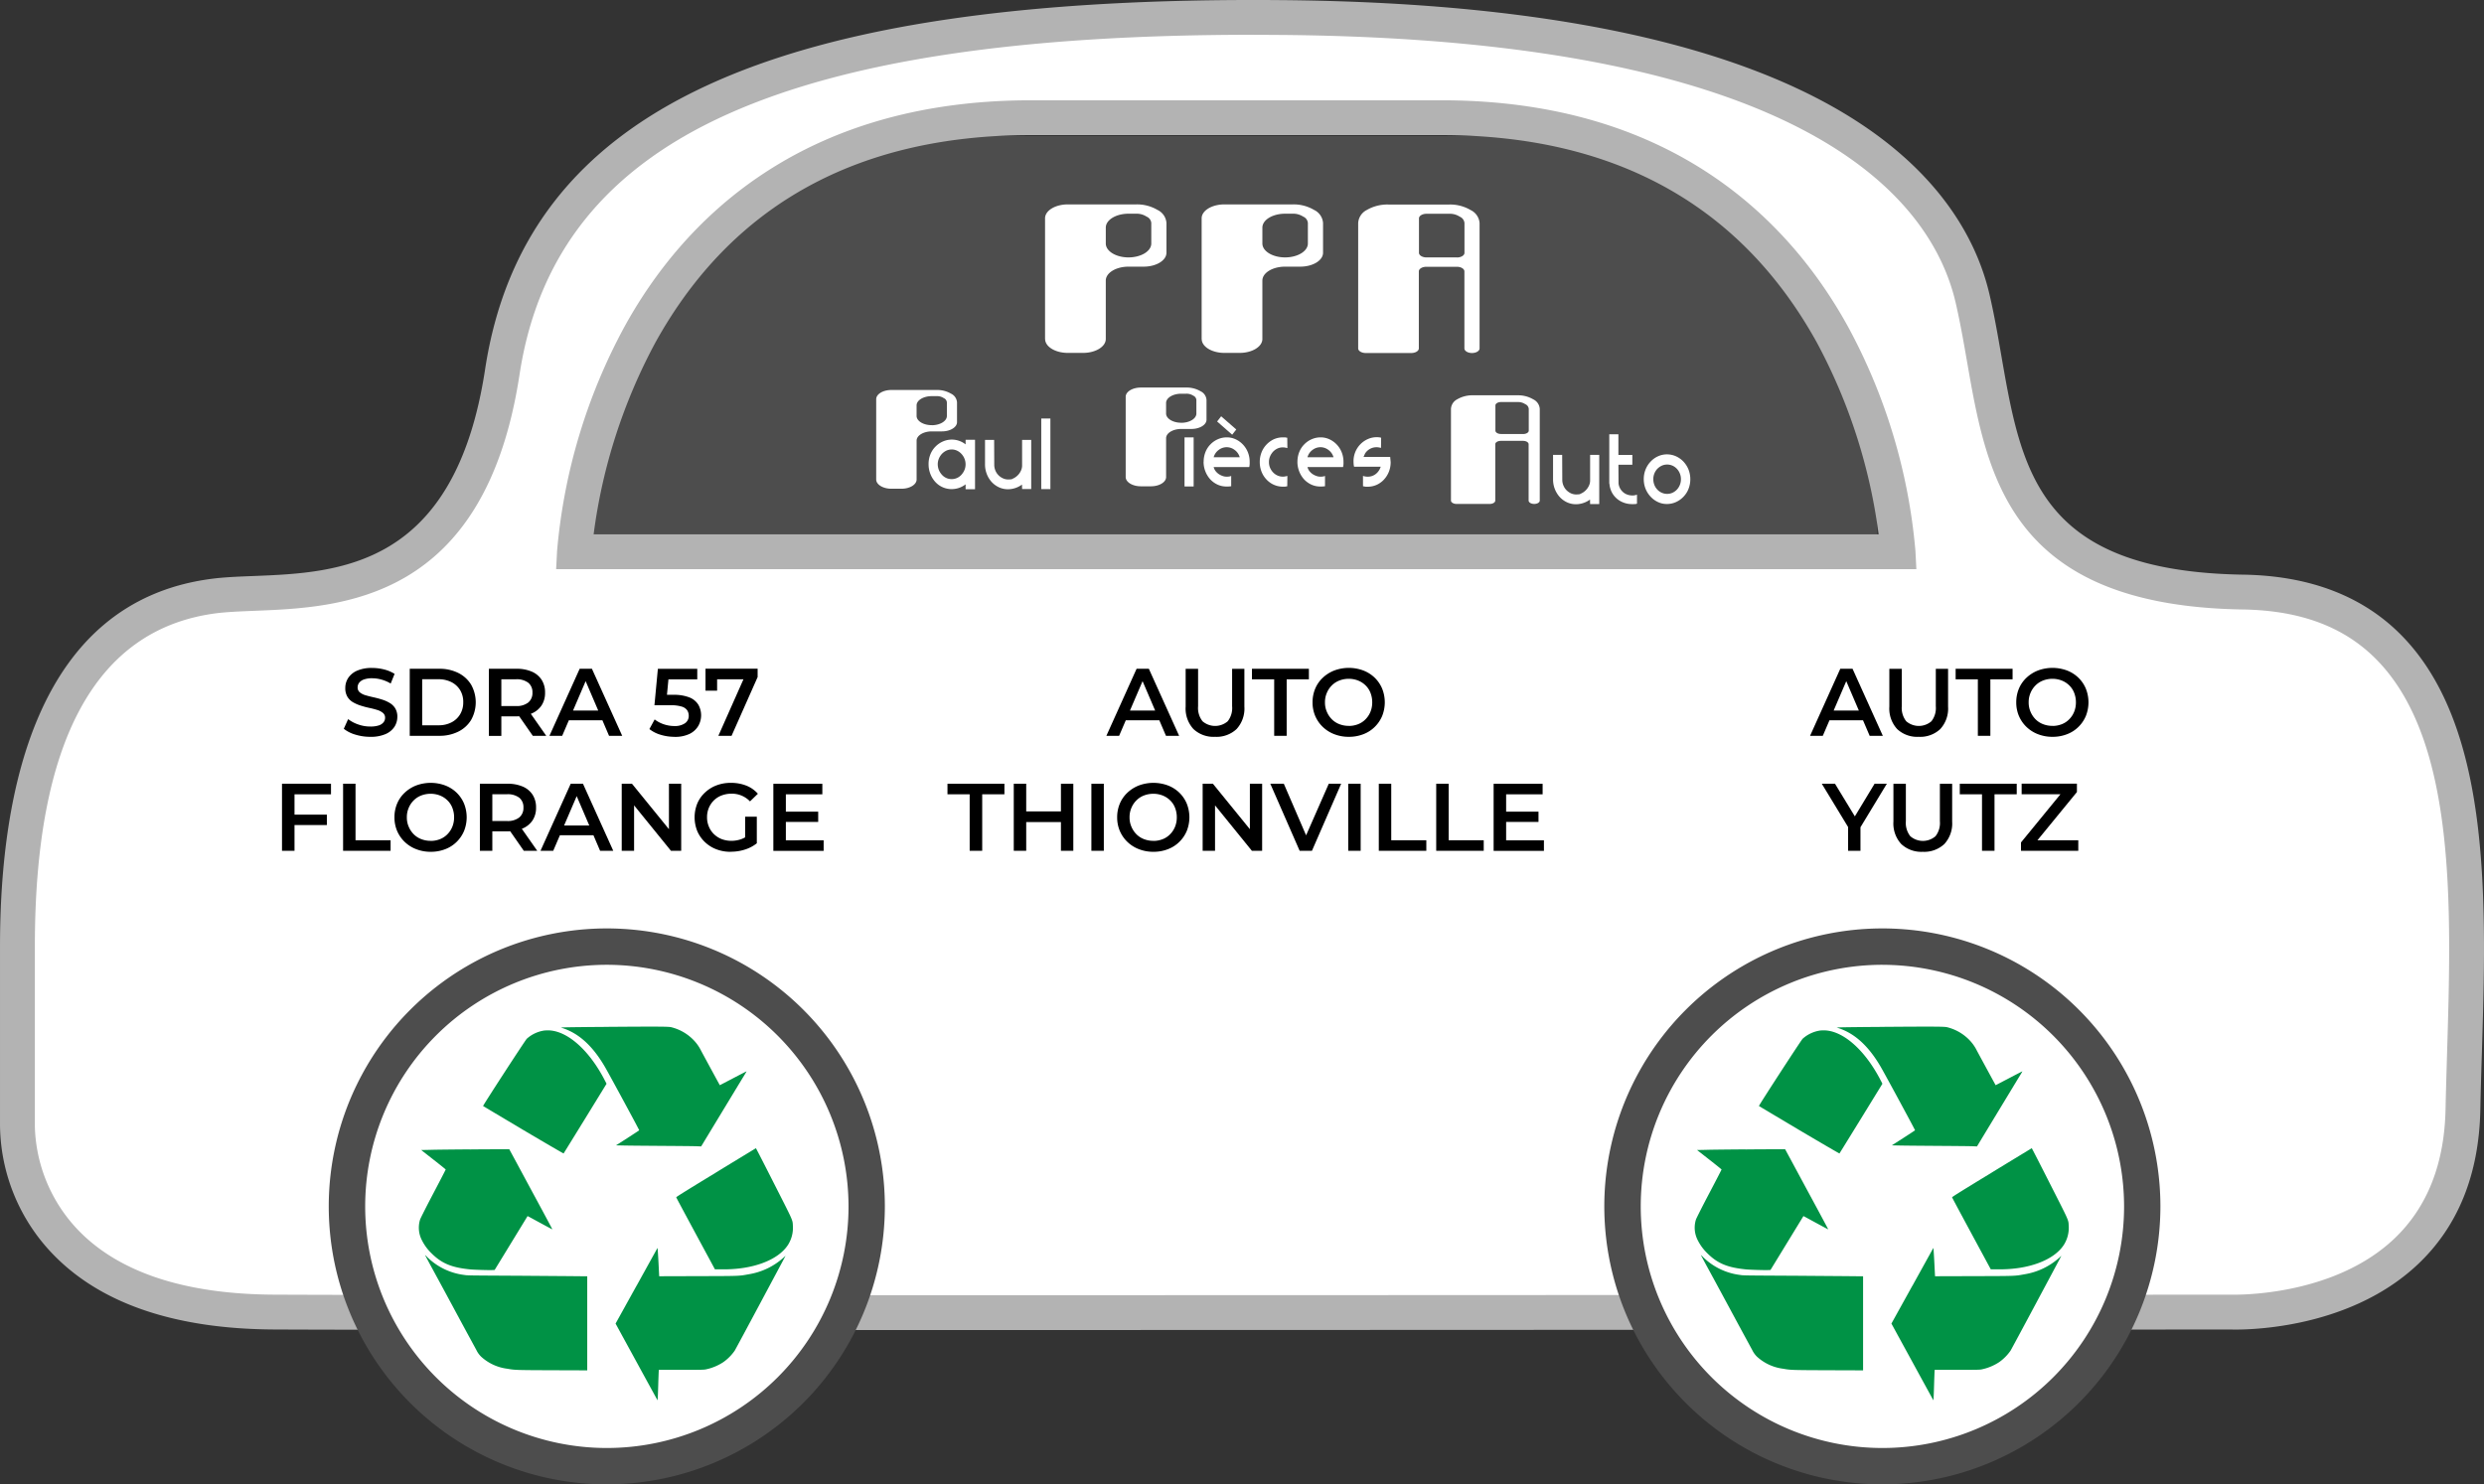 <svg xmlns="http://www.w3.org/2000/svg" width="571.858" height="341.831"><rect width="100%" height="100%" fill="#333333" stroke="none"/><g id="logo-PPA-SDRA-AUTOTHIONVILLE-AUTOYUTZ" transform="translate(-73.874 -158.23)"><g id="super_voiture" transform="translate(73.874 158.23)"><path id="Tracé_197" data-name="Tracé 197" d="M245.135 181.2h155.673a70.838 70.838 0 0 1 70.8 70.8v19.846a21.992 21.992 0 0 1-21.988 21.988H190.508a21.992 21.992 0 0 1-21.988-21.988v-14.031a76.654 76.654 0 0 1 76.615-76.615z" transform="translate(-39.424 -149.868)" fill="#4d4d4d"/><g id="Groupe_214" data-name="Groupe 214"><path id="Tracé_198" data-name="Tracé 198" d="M589.192 293.494c-59.115-.941-55.092-36.6-62.266-67.558s-45.653-63.808-159.191-64.749-170.39 23.147-179.3 81.635c-8.757 57.547-47.944 49.131-66.576 51.613-15.031 2.005-45.053 11.88-45.039 80.6v41.4s-1.882 42.6 59.115 42.884 450.431 0 450.431 0 52.434 2.164 53.434-46.639 8.5-118.244-50.618-119.172zm-231.8-9.289H205.064s5.142-99.953 105.082-99.953h94.5c99.953 0 105.082 99.953 105.082 99.953H357.395z" transform="translate(-72.804 -157.163)" fill="#fff"/><path id="Tracé_199" data-name="Tracé 199" d="M280.745 464.514c-66.754 0-123.537-.027-143.751-.123-22.929-.109-40.115-6-51.1-17.514a43.307 43.307 0 0 1-12.017-29.435v-41.328c0-35.641 8.416-79.234 48.531-84.567 2.946-.4 6.3-.532 9.862-.668 19.546-.777 46.308-1.841 53.278-47.576 9.111-59.8 65.649-86.054 183.293-85.045 52.391.436 93.174 7.679 121.231 21.524 29.026 14.336 38.778 33.1 41.834 46.321 1.091 4.692 1.923 9.493 2.728 14.145 4.638 26.6 8.634 49.567 55.692 50.318 15.549.245 27.948 5.1 36.855 14.431 20.337 21.306 19.123 61.134 18.046 96.271-.136 4.3-.259 8.5-.341 12.562-.3 14.908-5.17 26.884-14.431 35.6-16.518 15.536-41.1 15.031-43.075 14.963-4.815 0-175.055.123-306.625.123zm81.771-298.278c-54.014 0-93.624 5.974-120.959 18.209-28.112 12.59-43.839 32.231-48.081 60.056-7.966 52.282-41.1 53.591-60.889 54.382-3.355.136-6.534.259-9.125.6C95.883 303.154 81.9 328.934 81.9 376.1v41.574a35.837 35.837 0 0 0 9.916 23.774c9.412 9.807 24.62 14.827 45.216 14.922 60.288.286 446.516 0 450.417 0h.164c.218 0 23.024.723 37.387-12.821 7.625-7.188 11.621-17.241 11.88-29.885.082-4.092.218-8.32.341-12.644 1.023-33.568 2.182-71.61-15.836-90.487-7.475-7.829-17.677-11.73-31.181-11.949-53.687-.846-58.883-30.663-63.466-56.96-.791-4.542-1.61-9.234-2.646-13.708-5.238-22.588-32.368-60.629-155.318-61.639-2.1-.014-4.187-.027-6.247-.027zM515.024 289.3H201.906l.218-4.215a132.034 132.034 0 0 1 15.563-51.709c13.094-23.747 39.951-52.05 93.543-52.05h94.5c53.591 0 80.448 28.3 93.543 52.05a132.036 132.036 0 0 1 15.563 51.709l.218 4.215zm-304.47-8.02h295.809A127.99 127.99 0 0 0 492.082 237c-17.541-31.617-46.608-47.658-86.382-47.658h-94.5c-39.774 0-68.827 16.027-86.382 47.658a127.818 127.818 0 0 0-14.281 44.275z" transform="translate(-73.874 -158.23)" fill="#b3b3b3"/></g><g id="Roues" transform="translate(75.696 213.806)"><g id="Groupe_215" data-name="Groupe 215"><circle id="Ellipse_12" data-name="Ellipse 12" cx="59.825" cy="59.825" r="59.825" transform="translate(4.187 4.187)" fill="#fff"/><path id="Tracé_200" data-name="Tracé 200" d="M193.382 443a64.012 64.012 0 1 1 64-64.012 64.08 64.08 0 0 1-64 64.012zm0-119.649a55.637 55.637 0 1 0 55.637 55.637 55.7 55.7 0 0 0-55.637-55.637z" transform="translate(-129.37 -314.98)" fill="#4d4d4d"/></g><g id="Groupe_216" data-name="Groupe 216" transform="translate(293.654)"><circle id="Ellipse_13" data-name="Ellipse 13" cx="59.825" cy="59.825" r="59.825" transform="translate(4.187 4.187)" fill="#fff"/><path id="Tracé_201" data-name="Tracé 201" d="M408.672 443a64.012 64.012 0 1 1 64-64.012 64.08 64.08 0 0 1-64 64.012zm0-119.649a55.637 55.637 0 1 0 55.637 55.637 55.7 55.7 0 0 0-55.637-55.633z" transform="translate(-344.66 -314.98)" fill="#4d4d4d"/></g></g><g id="Groupe_219" data-name="Groupe 219" transform="translate(96.418 236.413)" fill="#009245"><g id="Groupe_217" data-name="Groupe 217" transform="translate(293.722)"><path id="Tracé_202" data-name="Tracé 202" d="M394.9 331.617c-4.692.027-9.111.082-9.793.1l-1.241.041.559.191c3.724 1.268 6.861 4.174 9.616 8.921.941 1.609 7.911 14.5 7.87 14.554 0 .027-1.228.832-2.687 1.773l-2.66 1.7 1.937.041c1.064.027 4.979.055 8.7.082s7.256.055 7.87.082l1.1.041 4.474-7.393c2.469-4.065 4.815-7.952 5.238-8.634s.75-1.241.737-1.255-1.4.7-3.083 1.582-3.069 1.6-3.069 1.6c-.027-.027-3.874-7.12-4.31-7.938a9.572 9.572 0 0 0-1.7-2.428 10.7 10.7 0 0 0-5.183-2.987c-.573-.15-3.028-.164-14.377-.082z" transform="translate(-351.178 -331.554)"/><path id="Tracé_203" data-name="Tracé 203" d="M384.8 332.231a7.711 7.711 0 0 0-3.983 1.882c-.341.314-10.162 15.427-10.066 15.495.027.027 4.2 2.51 9.262 5.524 5.4 3.192 9.248 5.429 9.275 5.4s2.264-3.656 4.979-8.061l4.91-7.993-.5-.968c-3.655-7-8.757-11.389-13.108-11.321-.32.001-.647.029-.769.042z" transform="translate(-355.954 -331.322)"/><path id="Tracé_204" data-name="Tracé 204" d="M412.5 357.686c-6.793 4.133-9.166 5.62-9.152 5.7 0 .055 1.5 2.851 3.3 6.193s3.806 7.052 4.447 8.238l1.159 2.155h1.664c6.984.1 12.862-2.087 15.154-5.62a7.332 7.332 0 0 0 1.132-4.378c-.082-1.46.177-.859-4.351-9.78-2.264-4.474-4.146-8.129-4.16-8.116s-4.16 2.523-9.207 5.606z" transform="translate(-344.088 -324.082)"/><path id="Tracé_205" data-name="Tracé 205" d="M371.616 352.287c-3.874.027-7.966.068-9.111.109l-2.06.041 2.824 2.21c1.555 1.214 2.823 2.237 2.823 2.278s-1.282 2.537-2.864 5.538-2.933 5.688-3.028 5.974a6.276 6.276 0 0 0 .464 4.869 10.9 10.9 0 0 0 2.087 2.837c2.373 2.4 4.692 3.369 9.057 3.792.927.082 3.928.177 4.883.15l.668-.027 3.792-6.206 3.792-6.206.518.273c.286.15 1.555.846 2.837 1.541s2.332 1.255 2.346 1.241-1.65-3.137-3.71-6.943-4.283-7.952-4.965-9.207l-1.241-2.291h-1.037c-.573 0-4.2 0-8.075.041z" transform="translate(-359.902 -324.017)"/><path id="Tracé_206" data-name="Tracé 206" d="M397.939 377.622l-4.829 8.716 1.6 2.933c.887 1.623 3.069 5.606 4.828 8.839l3.233 5.906.041-.491c.027-.259.082-1.678.123-3.137s.1-2.824.109-3.028l.027-.368h5.156c4.692 0 5.21 0 5.756-.123a11.677 11.677 0 0 0 3.915-1.637 10.759 10.759 0 0 0 2.633-2.646c.191-.314 2.851-5.265 5.92-11.007s5.633-10.544 5.7-10.666c.123-.218.109-.2-.259.136a15.707 15.707 0 0 1-8.17 3.942c-2.223.409-1.882.4-11.621.423l-8.948.027-.15-2.946c-.082-1.623-.177-3.083-.2-3.26l-.041-.314-4.828 8.73z" transform="translate(-347.815 -317.953)"/><path id="Tracé_207" data-name="Tracé 207" d="M360.94 370.1s.682 1.3 1.514 2.823 3.4 6.261 5.688 10.516 4.406 8.129 4.665 8.62a5.436 5.436 0 0 0 1.05 1.459 10.929 10.929 0 0 0 6 2.783c1.732.314 1.964.327 10.421.355l8.02.027v-21.66l-4.187-.041c-2.305-.014-7.2-.055-10.885-.082-13.04-.068-12.426-.068-13.258-.191a14.674 14.674 0 0 1-8.443-4.051 5.519 5.519 0 0 0-.573-.546z" transform="translate(-359.525 -317.523)"/></g><g id="Groupe_218" data-name="Groupe 218"><path id="Tracé_208" data-name="Tracé 208" d="M179.565 331.617c-4.692.027-9.111.082-9.793.1l-1.241.041.559.191c3.724 1.268 6.861 4.174 9.616 8.921.941 1.609 7.911 14.5 7.87 14.554 0 .027-1.228.832-2.687 1.773l-2.66 1.7 1.937.041c1.064.027 4.979.055 8.7.082s7.256.055 7.87.082l1.1.041 4.474-7.393c2.469-4.065 4.815-7.952 5.238-8.634s.75-1.241.737-1.255-1.4.7-3.083 1.582-3.069 1.6-3.069 1.6c-.027-.027-3.874-7.12-4.31-7.938a9.572 9.572 0 0 0-1.705-2.428 10.7 10.7 0 0 0-5.183-2.987c-.573-.15-3.028-.164-14.376-.082z" transform="translate(-135.838 -331.554)"/><path id="Tracé_209" data-name="Tracé 209" d="M169.459 332.231a7.711 7.711 0 0 0-3.983 1.882c-.341.314-10.162 15.427-10.066 15.495.027.027 4.2 2.51 9.261 5.524 5.4 3.192 9.248 5.429 9.275 5.4s2.264-3.656 4.979-8.061l4.91-7.993-.5-.968c-3.655-7-8.757-11.389-13.108-11.321a8.406 8.406 0 0 0-.768.042z" transform="translate(-140.614 -331.322)"/><path id="Tracé_210" data-name="Tracé 210" d="M197.162 357.686c-6.793 4.133-9.166 5.62-9.152 5.7 0 .055 1.5 2.851 3.3 6.193s3.806 7.052 4.447 8.238l1.159 2.155h1.664c6.984.1 12.862-2.087 15.154-5.62a7.332 7.332 0 0 0 1.132-4.378c-.082-1.46.177-.859-4.351-9.78-2.264-4.474-4.147-8.129-4.16-8.116s-4.16 2.523-9.207 5.606z" transform="translate(-128.748 -324.082)"/><path id="Tracé_211" data-name="Tracé 211" d="M156.276 352.287c-3.874.027-7.966.068-9.111.109l-2.06.041 2.823 2.21c1.555 1.214 2.823 2.237 2.823 2.278s-1.282 2.537-2.864 5.538-2.933 5.688-3.028 5.974a6.276 6.276 0 0 0 .464 4.869 10.9 10.9 0 0 0 2.087 2.837c2.373 2.4 4.692 3.369 9.057 3.792.927.082 3.928.177 4.883.15l.668-.027 3.792-6.206 3.792-6.206.518.273c.286.15 1.555.846 2.837 1.541s2.332 1.255 2.346 1.241-1.65-3.137-3.71-6.943-4.283-7.952-4.965-9.207l-1.241-2.291h-1.037c-.573 0-4.2 0-8.075.041z" transform="translate(-144.562 -324.017)"/><path id="Tracé_212" data-name="Tracé 212" d="M182.6 377.622l-4.829 8.716 1.6 2.933c.887 1.623 3.069 5.606 4.829 8.839l3.233 5.906.041-.491c.027-.259.082-1.678.123-3.137s.1-2.824.109-3.028l.027-.368h5.156c4.692 0 5.21 0 5.756-.123a11.679 11.679 0 0 0 3.915-1.637 10.762 10.762 0 0 0 2.632-2.646c.191-.314 2.851-5.265 5.92-11.007s5.633-10.544 5.7-10.666c.123-.218.109-.2-.259.136a15.707 15.707 0 0 1-8.17 3.942c-2.223.409-1.882.4-11.621.423l-8.948.027-.15-2.946c-.082-1.623-.177-3.083-.2-3.26l-.041-.314-4.829 8.73z" transform="translate(-132.475 -317.953)"/><path id="Tracé_213" data-name="Tracé 213" d="M145.6 370.1s.682 1.3 1.514 2.823 3.4 6.261 5.688 10.516 4.406 8.129 4.665 8.62a5.435 5.435 0 0 0 1.05 1.459 10.929 10.929 0 0 0 6 2.783c1.732.314 1.964.327 10.421.355l8.02.027v-21.66l-4.187-.041c-2.305-.014-7.2-.055-10.885-.082-13.04-.068-12.426-.068-13.258-.191a14.674 14.674 0 0 1-8.443-4.051 5.518 5.518 0 0 0-.573-.546z" transform="translate(-144.185 -317.523)"/></g></g><g id="ppa" transform="translate(201.715 47.072)" fill="#fff"><g id="Groupe_220" data-name="Groupe 220" transform="translate(38.874)"><path id="Tracé_214" data-name="Tracé 214" d="M250.26 223.744v-27.8c0-1.773 2.346-3.205 5.238-3.205h15.727a9.2 9.2 0 0 1 4.91 1.268 3.609 3.609 0 0 1 2.073 3v6.861c0 1.773-2.346 3.205-5.238 3.205h-3.492c-2.892 0-5.238 1.432-5.238 3.205v13.452c0 1.773-2.346 3.205-5.238 3.205h-3.492c-2.892 0-5.238-1.432-5.238-3.205zm19.219-18.8c2.892 0 5.238-1.432 5.238-3.205v-4.719a1.758 1.758 0 0 0-1.091-1.473 4.142 4.142 0 0 0-2.4-.668h-1.746c-2.892 0-5.238 1.432-5.238 3.205v3.656c0 1.773 2.346 3.205 5.238 3.205z" transform="translate(-250.26 -192.74)"/><path id="Tracé_215" data-name="Tracé 215" d="M276.69 223.744v-27.8c0-1.773 2.346-3.205 5.238-3.205h15.727a9.2 9.2 0 0 1 4.91 1.268 3.609 3.609 0 0 1 2.073 3v6.861c0 1.773-2.346 3.205-5.238 3.205h-3.492c-2.892 0-5.238 1.432-5.238 3.205v13.452c0 1.773-2.346 3.205-5.238 3.205h-3.492c-2.892 0-5.238-1.432-5.238-3.205zm19.219-18.8c2.892 0 5.238-1.432 5.238-3.205v-4.719a1.758 1.758 0 0 0-1.091-1.473 4.142 4.142 0 0 0-2.4-.668h-1.746c-2.892 0-5.238 1.432-5.238 3.205v3.656c0 1.773 2.346 3.205 5.238 3.205z" transform="translate(-240.64 -192.74)"/><path id="Tracé_216" data-name="Tracé 216" d="M304.856 226.955c-.968 0-1.746-.477-1.746-1.064v-28.862a3.594 3.594 0 0 1 1.964-3 9.428 9.428 0 0 1 5.019-1.268h13.981a9.2 9.2 0 0 1 4.91 1.268 3.609 3.609 0 0 1 2.073 3v28.862c0 .587-.777 1.064-1.746 1.064-.968 0-1.746-.477-1.746-1.064v-17.732c0-.586-.777-1.064-1.746-1.064h-7c-.968 0-1.746.477-1.746 1.064v17.732c0 .587-.777 1.064-1.746 1.064h-10.485zm20.978-22c.968 0 1.746-.477 1.746-1.064v-6.861a1.757 1.757 0 0 0-1.091-1.473 4.143 4.143 0 0 0-2.4-.668h-5.239c-.968 0-1.746.477-1.746 1.064v7.925c0 .587.777 1.064 1.746 1.064h7z" transform="translate(-231.023 -192.733)"/></g><g id="Groupe_222" data-name="Groupe 222" transform="translate(0 42.734)"><path id="Tracé_217" data-name="Tracé 217" d="M221.76 244.68V226.2c0-1.173 1.555-2.128 3.492-2.128h10.462a6.221 6.221 0 0 1 3.274.846 2.393 2.393 0 0 1 1.378 2.005v4.556c0 1.173-1.555 2.128-3.492 2.128h-2.319c-1.923 0-3.492.955-3.492 2.128v8.948c0 1.173-1.555 2.128-3.492 2.128h-2.319c-1.923 0-3.492-.955-3.492-2.128zm12.781-12.494c1.923 0 3.492-.955 3.492-2.128v-3.137a1.174 1.174 0 0 0-.723-.982 2.749 2.749 0 0 0-1.6-.45h-1.159c-1.923 0-3.492.955-3.492 2.128v2.428c0 1.173 1.555 2.128 3.492 2.128z" transform="translate(-221.76 -224.07)"/><g id="Groupe_221" data-name="Groupe 221" transform="translate(12.058 6.574)"><path id="Tracé_218" data-name="Tracé 218" d="M239.125 242.748a5.221 5.221 0 0 1-3.205 1.1 5.063 5.063 0 0 1-3.792-1.678 5.876 5.876 0 0 1-1.118-1.828 6.109 6.109 0 0 1-.409-2.251 5.915 5.915 0 0 1 .409-2.223 5.25 5.25 0 0 1 1.159-1.787 5.424 5.424 0 0 1 1.719-1.2 5.106 5.106 0 0 1 5.238.668v-1.064h2.169v11.4h-2.169v-1.159zm-6.411-4.6a3.5 3.5 0 0 0 .259 1.309 3.92 3.92 0 0 0 .7 1.091 3.014 3.014 0 0 0 1.009.737 2.935 2.935 0 0 0 1.241.259 2.987 2.987 0 0 0 2.237-1 3.92 3.92 0 0 0 .7-1.091 3.3 3.3 0 0 0 .259-1.309 3.414 3.414 0 0 0-.259-1.323 3.561 3.561 0 0 0-.7-1.091 3.157 3.157 0 0 0-1.009-.737 2.777 2.777 0 0 0-1.228-.273 2.993 2.993 0 0 0-1.241.273 3.63 3.63 0 0 0-1.009.737 3.731 3.731 0 0 0-.7 1.091 3.365 3.365 0 0 0-.259 1.331z" transform="translate(-230.6 -227.594)"/><path id="Tracé_219" data-name="Tracé 219" d="M246.363 241.53v-.041a3.44 3.44 0 0 0 .818-.437 3.7 3.7 0 0 0 .75-.709 3.816 3.816 0 0 0 .532-.914 2.719 2.719 0 0 0 .2-1.05V232.5h2.1v11.321h-2.1l-.027-1.037a5.487 5.487 0 0 1-3.205 1.078 4.922 4.922 0 0 1-2.1-.45 5.331 5.331 0 0 1-1.678-1.228 5.78 5.78 0 0 1-1.118-1.828 6.069 6.069 0 0 1-.409-2.223V232.5h2.1l.027 5.906a3.473 3.473 0 0 0 .314 1.269 3.3 3.3 0 0 0 .709 1.009 3.443 3.443 0 0 0 1.023.682 2.9 2.9 0 0 0 1.159.245 6.344 6.344 0 0 0 .9-.068z" transform="translate(-227.131 -227.576)"/><path id="Tracé_220" data-name="Tracé 220" d="M251.721 228.89v16.245h-2.1V228.89z" transform="translate(-223.677 -228.89)"/></g></g><g id="Groupe_224" data-name="Groupe 224" transform="translate(57.438 42.175)"><path id="Tracé_221" data-name="Tracé 221" d="M263.87 244.27v-18.482c0-1.173 1.555-2.128 3.492-2.128h10.462a6.221 6.221 0 0 1 3.274.846 2.393 2.393 0 0 1 1.378 2.005v4.556c0 1.173-1.555 2.128-3.492 2.128h-2.319c-1.923 0-3.492.955-3.492 2.128v8.948c0 1.173-1.555 2.128-3.492 2.128h-2.319c-1.923 0-3.492-.955-3.492-2.128zm12.781-12.494c1.923 0 3.492-.955 3.492-2.128v-3.137a1.174 1.174 0 0 0-.723-.982 2.749 2.749 0 0 0-1.6-.45h-1.159c-1.923 0-3.492.955-3.492 2.128v2.428c0 1.173 1.555 2.128 3.492 2.128z" transform="translate(-263.87 -223.66)"/><g id="Groupe_223" data-name="Groupe 223" transform="translate(13.544 6.615)"><path id="Tracé_222" data-name="Tracé 222" d="M275.9 232.07v11.307h-2.1V232.07z" transform="translate(-273.8 -227.214)"/><path id="Tracé_223" data-name="Tracé 223" d="M277.034 238.972a5.946 5.946 0 0 1 .409-2.21 5.231 5.231 0 0 1 1.146-1.773 5.327 5.327 0 0 1 1.7-1.187 5.075 5.075 0 0 1 2.06-.437 4.784 4.784 0 0 1 2.06.45 5.512 5.512 0 0 1 1.678 1.214 5.619 5.619 0 0 1 1.132 1.787 5.894 5.894 0 0 1 .409 2.21v.409a3.756 3.756 0 0 1-.041.464c-.027.2-.054.3-.068.3h-8.184a2.48 2.48 0 0 0 .423.9 3.309 3.309 0 0 0 .737.709 3.97 3.97 0 0 0 .9.45 2.849 2.849 0 0 0 .941.164 3.049 3.049 0 0 0 .559-.041c.232-.041.368-.068.409-.123h.068v2.36s-.164.027-.341.041-.314.027-.423.027h-.3a4.923 4.923 0 0 1-2.1-.45 5.334 5.334 0 0 1-1.678-1.228 6.039 6.039 0 0 1-1.514-4.024zm5.306-3.342a3 3 0 0 0-1.855.641 3.067 3.067 0 0 0-1.146 1.678h6a3.112 3.112 0 0 0-1.159-1.678 3.043 3.043 0 0 0-1.828-.641zm2.2-4.078l-.941 1.2-3.465-3.042.928-1.2 3.478 3.042z" transform="translate(-272.628 -228.51)"/><path id="Tracé_224" data-name="Tracé 224" d="M286.5 237.731a5.946 5.946 0 0 1 .409-2.21 5.486 5.486 0 0 1 1.146-1.8 5.613 5.613 0 0 1 1.678-1.214 5.06 5.06 0 0 1 2.087-.437h.409a.982.982 0 0 1 .314.041c.136.027.232.041.286.055l.027 2.36h-.041c-.191-.041-.355-.082-.5-.109a2.747 2.747 0 0 0-.491-.041 2.892 2.892 0 0 0-1.241.259 3.334 3.334 0 0 0-1.009.723 3.848 3.848 0 0 0-.7 1.078 3.337 3.337 0 0 0-.259 1.337 3.206 3.206 0 0 0 .259 1.309 3.592 3.592 0 0 0 .7 1.064 3.139 3.139 0 0 0 1.009.709 2.935 2.935 0 0 0 1.241.259 2.979 2.979 0 0 0 .491-.041 9.93 9.93 0 0 0 .5-.109h.041l-.027 2.36a2.66 2.66 0 0 1-.286.055 1.643 1.643 0 0 1-.314.041h-.409a5.06 5.06 0 0 1-2.087-.437 5.252 5.252 0 0 1-1.678-1.2 5.568 5.568 0 0 1-1.146-1.8 6.038 6.038 0 0 1-.409-2.237z" transform="translate(-269.177 -227.214)"/><path id="Tracé_225" data-name="Tracé 225" d="M292.864 237.676a5.946 5.946 0 0 1 .409-2.21 5.231 5.231 0 0 1 1.146-1.773 5.327 5.327 0 0 1 1.705-1.187 5.074 5.074 0 0 1 2.06-.437 4.784 4.784 0 0 1 2.06.45 5.512 5.512 0 0 1 1.678 1.214 5.619 5.619 0 0 1 1.132 1.787 5.894 5.894 0 0 1 .409 2.21v.409a3.755 3.755 0 0 1-.041.464c-.027.2-.055.3-.068.3h-8.184a2.48 2.48 0 0 0 .423.9 3.31 3.31 0 0 0 .737.709 3.967 3.967 0 0 0 .9.45 2.849 2.849 0 0 0 .941.164 3.05 3.05 0 0 0 .559-.041c.232-.041.368-.068.409-.123h.068v2.36s-.164.027-.341.041-.314.027-.423.027h-.3a4.922 4.922 0 0 1-2.1-.45 5.333 5.333 0 0 1-1.678-1.228 5.935 5.935 0 0 1-1.1-1.814 6 6 0 0 1-.409-2.21zm5.306-3.342a3 3 0 0 0-1.855.641 3.068 3.068 0 0 0-1.146 1.678h6a3.113 3.113 0 0 0-1.159-1.678 3.043 3.043 0 0 0-1.828-.641z" transform="translate(-266.866 -227.214)"/><path id="Tracé_226" data-name="Tracé 226" d="M304.526 240.961a2.779 2.779 0 0 0 .532.136 3.241 3.241 0 0 0 .532.041 3 3 0 0 0 1.65-.477 3.3 3.3 0 0 0 1.146-1.323l.2-.491h-6.138a5.205 5.205 0 0 1-.1-.641 9.304 9.304 0 0 1-.027-.641 5.568 5.568 0 0 1 1.582-3.9 5.481 5.481 0 0 1 1.705-1.187 4.948 4.948 0 0 1 2.032-.436 3.389 3.389 0 0 1 .518.027 2.175 2.175 0 0 1 .518.1l-.027 2.332c-.2-.041-.382-.082-.532-.109a2.753 2.753 0 0 0-.491-.041 3.093 3.093 0 0 0-2.66 1.473l-.341.764h6.138l.109 1.2a5.947 5.947 0 0 1-.409 2.21 5.841 5.841 0 0 1-1.132 1.8 5.292 5.292 0 0 1-1.678 1.214 5.125 5.125 0 0 1-2.1.436h-.437a.6.6 0 0 1-.191-.041 1.323 1.323 0 0 0-.314-.041l-.109-.041v-2.36z" transform="translate(-263.415 -227.225)"/></g></g><g id="Groupe_226" data-name="Groupe 226" transform="translate(132.321 43.961)"><path id="Tracé_227" data-name="Tracé 227" d="M320.052 249.986c-.709 0-1.282-.355-1.282-.777v-21.115a2.628 2.628 0 0 1 1.432-2.2 6.947 6.947 0 0 1 3.669-.928H334.1a6.868 6.868 0 0 1 3.6.928 2.62 2.62 0 0 1 1.514 2.2v21.115c0 .436-.573.777-1.282.777-.709 0-1.282-.355-1.282-.777v-12.972c0-.436-.573-.777-1.282-.777h-5.115c-.709 0-1.282.355-1.282.777v12.972c0 .436-.573.777-1.282.777h-7.666zm15.345-16.1c.709 0 1.282-.355 1.282-.777v-5.019a1.285 1.285 0 0 0-.8-1.078 3.038 3.038 0 0 0-1.76-.491h-3.833c-.709 0-1.282.355-1.282.777v5.8c0 .436.573.777 1.282.777h5.114z" transform="translate(-318.77 -224.97)"/><g id="Groupe_225" data-name="Groupe 225" transform="translate(23.502 8.975)"><path id="Tracé_228" data-name="Tracé 228" d="M342.233 244.06v-.041a3.442 3.442 0 0 0 .818-.436 3.705 3.705 0 0 0 .75-.709 3.814 3.814 0 0 0 .532-.914 2.72 2.72 0 0 0 .2-1.05v-5.88h2.1v11.321h-2.1l-.027-1.037a5.518 5.518 0 0 1-3.205 1.078 4.922 4.922 0 0 1-2.1-.45 5.333 5.333 0 0 1-1.678-1.228 6.031 6.031 0 0 1-1.523-4.051v-5.633h2.1l.027 5.906a3.471 3.471 0 0 0 .314 1.269 3.3 3.3 0 0 0 .709 1.009 3.562 3.562 0 0 0 1.009.682 2.9 2.9 0 0 0 1.159.245 6.34 6.34 0 0 0 .9-.068z" transform="translate(-336 -230.283)"/><path id="Tracé_229" data-name="Tracé 229" d="M345.49 242.857V231.55h2.1v4.75h3.21v2.264h-3.205l.027 4.31a3.109 3.109 0 0 0 .4 1.214 3.029 3.029 0 0 0 .737.859 2.963 2.963 0 0 0 .955.518 3.568 3.568 0 0 0 1.078.177 2 2 0 0 0 .518-.041c.15-.027.314-.068.518-.123h.041v2.032l-.041.027a.676.676 0 0 1-.259.068 6.789 6.789 0 0 1-.546.027h-.273a5.486 5.486 0 0 1-1.9-.327 5.116 5.116 0 0 1-1.61-.928 4.9 4.9 0 0 1-1.159-1.459 5.168 5.168 0 0 1-.546-1.91l-.041-.164z" transform="translate(-332.546 -231.55)"/><path id="Tracé_230" data-name="Tracé 230" d="M351.31 240.655a5.9 5.9 0 0 1 .409-2.21 5.708 5.708 0 0 1 1.159-1.828 5.386 5.386 0 0 1 1.7-1.228 4.976 4.976 0 0 1 2.046-.45 5.119 5.119 0 0 1 2.114.45 5.5 5.5 0 0 1 1.719 1.228 5.882 5.882 0 0 1 1.159 1.828 6.069 6.069 0 0 1 .409 2.223 5.945 5.945 0 0 1-.409 2.21 5.366 5.366 0 0 1-1.159 1.814 5.5 5.5 0 0 1-1.719 1.228 5.027 5.027 0 0 1-2.114.45 4.68 4.68 0 0 1-2.046-.45 5.428 5.428 0 0 1-1.7-1.241 5.883 5.883 0 0 1-1.159-1.828 6 6 0 0 1-.409-2.21zm2.2 0a3.511 3.511 0 0 0 .246 1.323 3.288 3.288 0 0 0 .682 1.078 3.031 3.031 0 0 0 1.023.723 2.874 2.874 0 0 0 1.228.259 2.935 2.935 0 0 0 1.241-.259 3.337 3.337 0 0 0 1.009-.723 3.463 3.463 0 0 0 .927-2.4 3.443 3.443 0 0 0-.246-1.309 3.376 3.376 0 0 0-.682-1.078 3.118 3.118 0 0 0-1.009-.723 2.936 2.936 0 0 0-1.241-.259 2.875 2.875 0 0 0-1.228.259 3.575 3.575 0 0 0-1.023.723 3.462 3.462 0 0 0-.928 2.4z" transform="translate(-330.427 -230.316)"/></g></g></g></g><g id="Groupe_227" data-name="Groupe 227" transform="translate(138.795 312.048)"><path id="Tracé_231" data-name="Tracé 231" d="M137.983 286.863a11.55 11.55 0 0 1-3.451-.518 7.674 7.674 0 0 1-2.632-1.337l1-2.223a7.894 7.894 0 0 0 2.287 1.215 8.216 8.216 0 0 0 2.8.491 6.06 6.06 0 0 0 1.964-.259 2.238 2.238 0 0 0 1.1-.723 1.635 1.635 0 0 0 .355-1.023 1.388 1.388 0 0 0-.5-1.132 3.712 3.712 0 0 0-1.309-.682c-.532-.164-1.132-.327-1.787-.464s-1.309-.314-1.964-.518a8.957 8.957 0 0 1-1.8-.777 3.648 3.648 0 0 1-1.309-1.269 3.8 3.8 0 0 1-.491-2.032 4.171 4.171 0 0 1 .668-2.305 4.7 4.7 0 0 1 2.046-1.678 8.375 8.375 0 0 1 3.492-.627 11.145 11.145 0 0 1 2.755.355 8.073 8.073 0 0 1 2.387 1.009l-.9 2.223a8.374 8.374 0 0 0-2.141-.914 7.9 7.9 0 0 0-2.114-.3 5.5 5.5 0 0 0-1.923.287 2.333 2.333 0 0 0-1.091.764 1.727 1.727 0 0 0-.341 1.05 1.418 1.418 0 0 0 .491 1.132 3.515 3.515 0 0 0 1.3.668c.532.164 1.132.314 1.8.464s1.309.314 1.964.518a8.134 8.134 0 0 1 1.787.777 3.727 3.727 0 0 1 1.309 1.255 3.682 3.682 0 0 1 .491 1.991 4.263 4.263 0 0 1-.668 2.278 4.668 4.668 0 0 1-2.06 1.678 8.486 8.486 0 0 1-3.505.627z" transform="translate(-117.674 -271)"/><path id="Tracé_232" data-name="Tracé 232" d="M143.03 286.58v-15.44h6.779a9.577 9.577 0 0 1 4.378.955 7.221 7.221 0 0 1 2.973 2.7 8.3 8.3 0 0 1 0 8.129 7.139 7.139 0 0 1-2.973 2.7 9.617 9.617 0 0 1-4.378.955h-6.779zm2.864-2.428h3.724a6.343 6.343 0 0 0 3.014-.668 4.932 4.932 0 0 0 1.991-1.855 5.284 5.284 0 0 0 .723-2.783 5.176 5.176 0 0 0-.723-2.8 4.961 4.961 0 0 0-1.991-1.828 6.508 6.508 0 0 0-3.014-.668h-3.724v10.585z" transform="translate(-113.622 -270.949)"/><path id="Tracé_233" data-name="Tracé 233" d="M156.39 286.58v-15.44h6.356a8.621 8.621 0 0 1 3.519.655 5.076 5.076 0 0 1 2.264 1.882 5.331 5.331 0 0 1 .791 2.96 5.192 5.192 0 0 1-.791 2.919 5.138 5.138 0 0 1-2.264 1.869 8.615 8.615 0 0 1-3.519.668H158l1.255-1.282v5.783h-2.865zm2.864-5.47L158 279.719h4.61a4.282 4.282 0 0 0 2.851-.818 2.813 2.813 0 0 0 .955-2.278 2.784 2.784 0 0 0-.955-2.264 4.385 4.385 0 0 0-2.851-.8H158l1.255-1.419v8.96zm7.243 5.47l-3.9-5.606h3.069l3.928 5.606h-3.083z" transform="translate(-108.759 -270.949)"/><path id="Tracé_234" data-name="Tracé 234" d="M166.61 286.58l6.956-15.44h2.823l6.97 15.44h-3.028l-5.961-13.926h1.146l-5.974 13.926h-2.932zm3.205-3.574l.791-2.251h8.32l.777 2.251z" transform="translate(-105.039 -270.949)"/><path id="Tracé_235" data-name="Tracé 235" d="M189.263 286.809a10.837 10.837 0 0 1-3.164-.464 7.629 7.629 0 0 1-2.619-1.323l1.214-2.223a6.949 6.949 0 0 0 2.046 1.1 7.653 7.653 0 0 0 2.483.423 4.1 4.1 0 0 0 2.428-.627 2.023 2.023 0 0 0 .887-1.732 2.247 2.247 0 0 0-.368-1.282 2.335 2.335 0 0 0-1.282-.846 8.239 8.239 0 0 0-2.537-.3h-3.71l.791-8.389h9.068v2.428h-8.034l1.528-1.364-.6 6.288-1.5-1.364h3.083a9.741 9.741 0 0 1 3.724.6 4.253 4.253 0 0 1 2.046 1.678 4.931 4.931 0 0 1-.027 4.91 4.745 4.745 0 0 1-2.005 1.814 7.713 7.713 0 0 1-3.465.682z" transform="translate(-98.899 -270.945)"/><path id="Tracé_236" data-name="Tracé 236" d="M195.91 286.584l6.356-14.322.75 1.3h-8.757l1.364-1.391v4.01h-2.673v-5.051h12v1.923l-6 13.531z" transform="translate(-95.452 -270.953)"/><path id="Tracé_237" data-name="Tracé 237" d="M124.334 305.99h-2.864v-15.44h11.28v2.428h-8.4v13.012zm-.218-8.32h7.684v2.387h-7.679z" transform="translate(-121.47 -263.884)"/><path id="Tracé_238" data-name="Tracé 238" d="M131.78 305.99v-15.44h2.864v13.013h8.075v2.428z" transform="translate(-117.717 -263.884)"/><path id="Tracé_239" data-name="Tracé 239" d="M148.784 306.277a9.061 9.061 0 0 1-3.314-.6 7.883 7.883 0 0 1-2.66-1.677 7.69 7.69 0 0 1-1.746-2.523 7.945 7.945 0 0 1-.614-3.137 8.079 8.079 0 0 1 .614-3.164 7.36 7.36 0 0 1 1.746-2.51 8.145 8.145 0 0 1 2.646-1.666 9.593 9.593 0 0 1 6.643-.014 7.774 7.774 0 0 1 2.633 1.65 7.574 7.574 0 0 1 1.732 2.523 8.5 8.5 0 0 1 0 6.343 7.714 7.714 0 0 1-1.732 2.523 7.53 7.53 0 0 1-2.633 1.664 9.006 9.006 0 0 1-3.314.586zm0-2.51a5.825 5.825 0 0 0 2.155-.4 4.849 4.849 0 0 0 1.7-1.132 5.235 5.235 0 0 0 1.132-1.719 5.7 5.7 0 0 0 .409-2.182 5.918 5.918 0 0 0-.4-2.182 4.783 4.783 0 0 0-1.132-1.719 5.2 5.2 0 0 0-1.719-1.118 5.823 5.823 0 0 0-2.155-.4 5.949 5.949 0 0 0-2.169.4 4.957 4.957 0 0 0-1.732 1.132 5.271 5.271 0 0 0-1.146 1.719 5.35 5.35 0 0 0-.423 2.169 5.285 5.285 0 0 0 .423 2.155 5.406 5.406 0 0 0 1.146 1.732 4.957 4.957 0 0 0 1.732 1.132 5.95 5.95 0 0 0 2.169.4z" transform="translate(-114.561 -263.939)"/><path id="Tracé_240" data-name="Tracé 240" d="M154.87 305.99v-15.44h6.356a8.621 8.621 0 0 1 3.519.655 5.077 5.077 0 0 1 2.264 1.882 5.331 5.331 0 0 1 .791 2.96 5.192 5.192 0 0 1-.791 2.919 5.139 5.139 0 0 1-2.264 1.869 8.615 8.615 0 0 1-3.519.668h-4.746l1.255-1.282V306h-2.865zm2.864-5.47l-1.255-1.391h4.61a4.282 4.282 0 0 0 2.851-.818 2.813 2.813 0 0 0 .955-2.278 2.785 2.785 0 0 0-.955-2.264 4.384 4.384 0 0 0-2.851-.8h-4.61l1.255-1.419v8.961zm7.243 5.47l-3.9-5.606h3.069l3.928 5.606h-3.083z" transform="translate(-109.313 -263.884)"/><path id="Tracé_241" data-name="Tracé 241" d="M165.1 305.99l6.956-15.44h2.823l6.97 15.44h-3.028l-5.961-13.926h1.146l-5.974 13.926H165.1zm3.205-3.574l.791-2.251h8.32l.777 2.251z" transform="translate(-105.589 -263.884)"/><path id="Tracé_242" data-name="Tracé 242" d="M178.81 305.99v-15.44h2.36l9.684 11.908h-1.173V290.55h2.819v15.44h-2.36l-9.657-11.908h1.173v11.908h-2.846z" transform="translate(-100.599 -263.884)"/><path id="Tracé_243" data-name="Tracé 243" d="M199.417 306.277a8.955 8.955 0 0 1-3.314-.587 7.864 7.864 0 0 1-2.632-1.664 7.632 7.632 0 0 1-1.746-2.51 8.535 8.535 0 0 1 0-6.356 7.34 7.34 0 0 1 1.76-2.51 7.843 7.843 0 0 1 2.646-1.664 9.146 9.146 0 0 1 3.369-.587 9.554 9.554 0 0 1 3.519.641 6.977 6.977 0 0 1 2.66 1.869l-1.814 1.76a5.735 5.735 0 0 0-4.256-1.773 6.31 6.31 0 0 0-2.264.4 5.167 5.167 0 0 0-1.773 1.119 5.347 5.347 0 0 0-1.173 1.719 5.463 5.463 0 0 0-.423 2.182 5.4 5.4 0 0 0 .423 2.169 5.06 5.06 0 0 0 1.173 1.732 5.413 5.413 0 0 0 1.76 1.132 6.289 6.289 0 0 0 2.251.4 6.849 6.849 0 0 0 2.223-.368 6.194 6.194 0 0 0 2.046-1.228l1.609 2.141a8.48 8.48 0 0 1-2.783 1.473 10.531 10.531 0 0 1-3.246.491zm3.328-2.332v-5.756h2.687v6.138l-2.687-.368z" transform="translate(-96.122 -263.939)"/><path id="Tracé_244" data-name="Tracé 244" d="M207.264 303.573h8.716V306H204.4v-15.44h11.28v2.428h-8.4v10.585zm-.218-6.6h7.679v2.36h-7.679z" transform="translate(-91.284 -263.88)"/></g><g id="Groupe_228" data-name="Groupe 228" transform="translate(291.998 312.034)"><path id="Tracé_245" data-name="Tracé 245" d="M260.61 286.58l6.956-15.44h2.823l6.97 15.44h-3.028l-5.961-13.926h1.146l-5.974 13.926zm3.205-3.574l.791-2.251h8.32l.778 2.251z" transform="translate(-224.028 -270.935)"/><path id="Tracé_246" data-name="Tracé 246" d="M280.742 286.809a6.739 6.739 0 0 1-4.951-1.787 6.981 6.981 0 0 1-1.8-5.183v-8.689h2.864v8.607a4.938 4.938 0 0 0 1.023 3.465 4.437 4.437 0 0 0 5.8 0 4.938 4.938 0 0 0 1.009-3.465v-8.607h2.824v8.689a6.981 6.981 0 0 1-1.8 5.183 6.762 6.762 0 0 1-4.979 1.787z" transform="translate(-219.158 -270.932)"/><path id="Tracé_247" data-name="Tracé 247" d="M290.3 286.58v-13.012h-5.12v-2.428h13.108v2.428h-5.115v13.012h-2.864z" transform="translate(-215.085 -270.935)"/><path id="Tracé_248" data-name="Tracé 248" d="M303.744 286.867a9.062 9.062 0 0 1-3.315-.6 7.88 7.88 0 0 1-2.66-1.678 7.687 7.687 0 0 1-1.746-2.523 7.945 7.945 0 0 1-.614-3.137 8.079 8.079 0 0 1 .614-3.165 7.361 7.361 0 0 1 1.746-2.51 8.144 8.144 0 0 1 2.646-1.664 9.593 9.593 0 0 1 6.643-.014 7.776 7.776 0 0 1 2.633 1.65 7.574 7.574 0 0 1 1.732 2.523 8.5 8.5 0 0 1 0 6.343 7.714 7.714 0 0 1-1.732 2.523 7.53 7.53 0 0 1-2.633 1.664 9.007 9.007 0 0 1-3.314.586zm0-2.51a5.822 5.822 0 0 0 2.155-.4 4.848 4.848 0 0 0 1.705-1.132 5.235 5.235 0 0 0 1.132-1.719 5.7 5.7 0 0 0 .409-2.182 5.918 5.918 0 0 0-.4-2.182 4.784 4.784 0 0 0-1.132-1.719 5.2 5.2 0 0 0-1.719-1.118 5.826 5.826 0 0 0-2.155-.4 5.951 5.951 0 0 0-2.169.4 4.959 4.959 0 0 0-1.732 1.132 5.272 5.272 0 0 0-1.146 1.719 5.351 5.351 0 0 0-.423 2.169 5.285 5.285 0 0 0 .423 2.155 5.4 5.4 0 0 0 1.146 1.732 4.957 4.957 0 0 0 1.732 1.132 5.95 5.95 0 0 0 2.169.4z" transform="translate(-211.361 -270.99)"/><path id="Tracé_249" data-name="Tracé 249" d="M238.9 305.99v-13.012h-5.11v-2.428h13.11v2.428h-5.115v13.012h-2.864z" transform="translate(-233.79 -263.87)"/><path id="Tracé_250" data-name="Tracé 250" d="M247.844 305.99h-2.864v-15.44h2.864zm8.211-6.615h-8.429v-2.455h8.429zm-.218-8.825h2.851v15.44h-2.851z" transform="translate(-229.717 -263.87)"/><path id="Tracé_251" data-name="Tracé 251" d="M258.08 305.99v-15.44h2.864v15.44z" transform="translate(-224.949 -263.87)"/><path id="Tracé_252" data-name="Tracé 252" d="M270.764 306.277a9.061 9.061 0 0 1-3.314-.6 7.883 7.883 0 0 1-2.66-1.677 7.691 7.691 0 0 1-1.746-2.523 7.945 7.945 0 0 1-.614-3.137 8.08 8.08 0 0 1 .614-3.164 7.362 7.362 0 0 1 1.746-2.51 8.145 8.145 0 0 1 2.646-1.666 9.592 9.592 0 0 1 6.643-.014 7.774 7.774 0 0 1 2.633 1.65 7.574 7.574 0 0 1 1.732 2.523 8.5 8.5 0 0 1 0 6.343 7.714 7.714 0 0 1-1.732 2.523 7.531 7.531 0 0 1-2.633 1.664 9.005 9.005 0 0 1-3.314.586zm0-2.51a5.824 5.824 0 0 0 2.155-.4 4.849 4.849 0 0 0 1.7-1.132 5.234 5.234 0 0 0 1.132-1.719 5.7 5.7 0 0 0 .409-2.182 5.918 5.918 0 0 0-.4-2.182 4.784 4.784 0 0 0-1.132-1.719 5.2 5.2 0 0 0-1.719-1.118 5.823 5.823 0 0 0-2.155-.4 5.949 5.949 0 0 0-2.169.4 4.958 4.958 0 0 0-1.732 1.132 5.271 5.271 0 0 0-1.146 1.719 5.351 5.351 0 0 0-.423 2.169 5.285 5.285 0 0 0 .423 2.155 5.406 5.406 0 0 0 1.146 1.732 4.959 4.959 0 0 0 1.732 1.132 5.95 5.95 0 0 0 2.169.4z" transform="translate(-223.365 -263.925)"/><path id="Tracé_253" data-name="Tracé 253" d="M276.86 305.99v-15.44h2.36l9.684 11.908h-1.173V290.55h2.823v15.44h-2.36l-9.657-11.908h1.173v11.908z" transform="translate(-218.113 -263.87)"/><path id="Tracé_254" data-name="Tracé 254" d="M295.032 305.99l-6.752-15.44h3.11l6.029 13.967H295.6l6.138-13.967h2.851l-6.724 15.44h-2.823z" transform="translate(-213.956 -263.87)"/><path id="Tracé_255" data-name="Tracé 255" d="M301.43 305.99v-15.44h2.864v15.44z" transform="translate(-209.17 -263.87)"/><path id="Tracé_256" data-name="Tracé 256" d="M306.59 305.99v-15.44h2.864v13.013h8.075v2.428H306.59z" transform="translate(-207.291 -263.87)"/><path id="Tracé_257" data-name="Tracé 257" d="M316.28 305.99v-15.44h2.864v13.013h8.075v2.428H316.28z" transform="translate(-203.764 -263.87)"/><path id="Tracé_258" data-name="Tracé 258" d="M328.834 303.573h8.716V306h-11.58v-15.44h11.28v2.428h-8.4v10.585zm-.218-6.6h7.684v2.36h-7.679z" transform="translate(-200.237 -263.867)"/></g><g id="Groupe_229" data-name="Groupe 229" transform="translate(490.582 312.034)"><path id="Tracé_259" data-name="Tracé 259" d="M379.38 286.58l6.956-15.44h2.824l6.97 15.44h-3.03l-5.961-13.926h1.146l-5.974 13.926zm3.205-3.574l.791-2.251h8.32l.777 2.251z" transform="translate(-379.38 -270.935)"/><path id="Tracé_260" data-name="Tracé 260" d="M399.512 286.809a6.739 6.739 0 0 1-4.951-1.787 6.981 6.981 0 0 1-1.8-5.183v-8.689h2.864v8.607a4.938 4.938 0 0 0 1.023 3.465 4.437 4.437 0 0 0 5.8 0 4.938 4.938 0 0 0 1.009-3.465v-8.607h2.824v8.689a6.981 6.981 0 0 1-1.8 5.183 6.762 6.762 0 0 1-4.979 1.787z" transform="translate(-374.51 -270.932)"/><path id="Tracé_261" data-name="Tracé 261" d="M409.065 286.58v-13.012h-5.115v-2.428h13.108v2.428h-5.115v13.012h-2.864z" transform="translate(-370.437 -270.935)"/><path id="Tracé_262" data-name="Tracé 262" d="M422.514 286.867a9.062 9.062 0 0 1-3.315-.6 7.88 7.88 0 0 1-2.66-1.678 7.688 7.688 0 0 1-1.746-2.523 7.945 7.945 0 0 1-.614-3.137 8.079 8.079 0 0 1 .614-3.165 7.362 7.362 0 0 1 1.746-2.51 8.145 8.145 0 0 1 2.646-1.664 9.593 9.593 0 0 1 6.643-.014 7.775 7.775 0 0 1 2.632 1.65 7.573 7.573 0 0 1 1.732 2.523 8.5 8.5 0 0 1 0 6.343 7.714 7.714 0 0 1-1.732 2.523 7.53 7.53 0 0 1-2.632 1.664 9.007 9.007 0 0 1-3.314.586zm0-2.51a5.822 5.822 0 0 0 2.155-.4 4.848 4.848 0 0 0 1.705-1.132 5.237 5.237 0 0 0 1.132-1.719 5.7 5.7 0 0 0 .409-2.182 5.918 5.918 0 0 0-.4-2.182 4.782 4.782 0 0 0-1.132-1.719 5.2 5.2 0 0 0-1.719-1.118 5.826 5.826 0 0 0-2.155-.4 5.951 5.951 0 0 0-2.169.4 4.959 4.959 0 0 0-1.732 1.132 5.272 5.272 0 0 0-1.146 1.719 5.352 5.352 0 0 0-.423 2.169 5.286 5.286 0 0 0 .423 2.155 5.4 5.4 0 0 0 1.146 1.732 4.957 4.957 0 0 0 1.732 1.132 5.95 5.95 0 0 0 2.169.4z" transform="translate(-366.713 -270.99)"/><path id="Tracé_263" data-name="Tracé 263" d="M387.416 305.99v-6.11l.668 1.746-6.724-11.076h3.04l5.429 8.934h-1.719l5.4-8.934h2.823l-6.711 11.076.641-1.746v6.111z" transform="translate(-378.659 -263.87)"/><path id="Tracé_264" data-name="Tracé 264" d="M400.2 306.219a6.739 6.739 0 0 1-4.951-1.787 6.981 6.981 0 0 1-1.8-5.183v-8.689h2.864v8.607a4.938 4.938 0 0 0 1.023 3.465 4.437 4.437 0 0 0 5.8 0 4.938 4.938 0 0 0 1.009-3.465v-8.607h2.824v8.689a6.981 6.981 0 0 1-1.8 5.183 6.762 6.762 0 0 1-4.979 1.787z" transform="translate(-374.259 -263.867)"/><path id="Tracé_265" data-name="Tracé 265" d="M409.765 305.99v-13.012h-5.115v-2.428h13.108v2.428h-5.115v13.012h-2.864z" transform="translate(-370.182 -263.87)"/><path id="Tracé_266" data-name="Tracé 266" d="M414.98 305.994v-1.923l9.971-12.18.355 1.078H415.13v-2.429h12.726v1.923l-9.971 12.18-.327-1.078h10.612v2.428z" transform="translate(-366.422 -263.874)"/></g></g></svg>